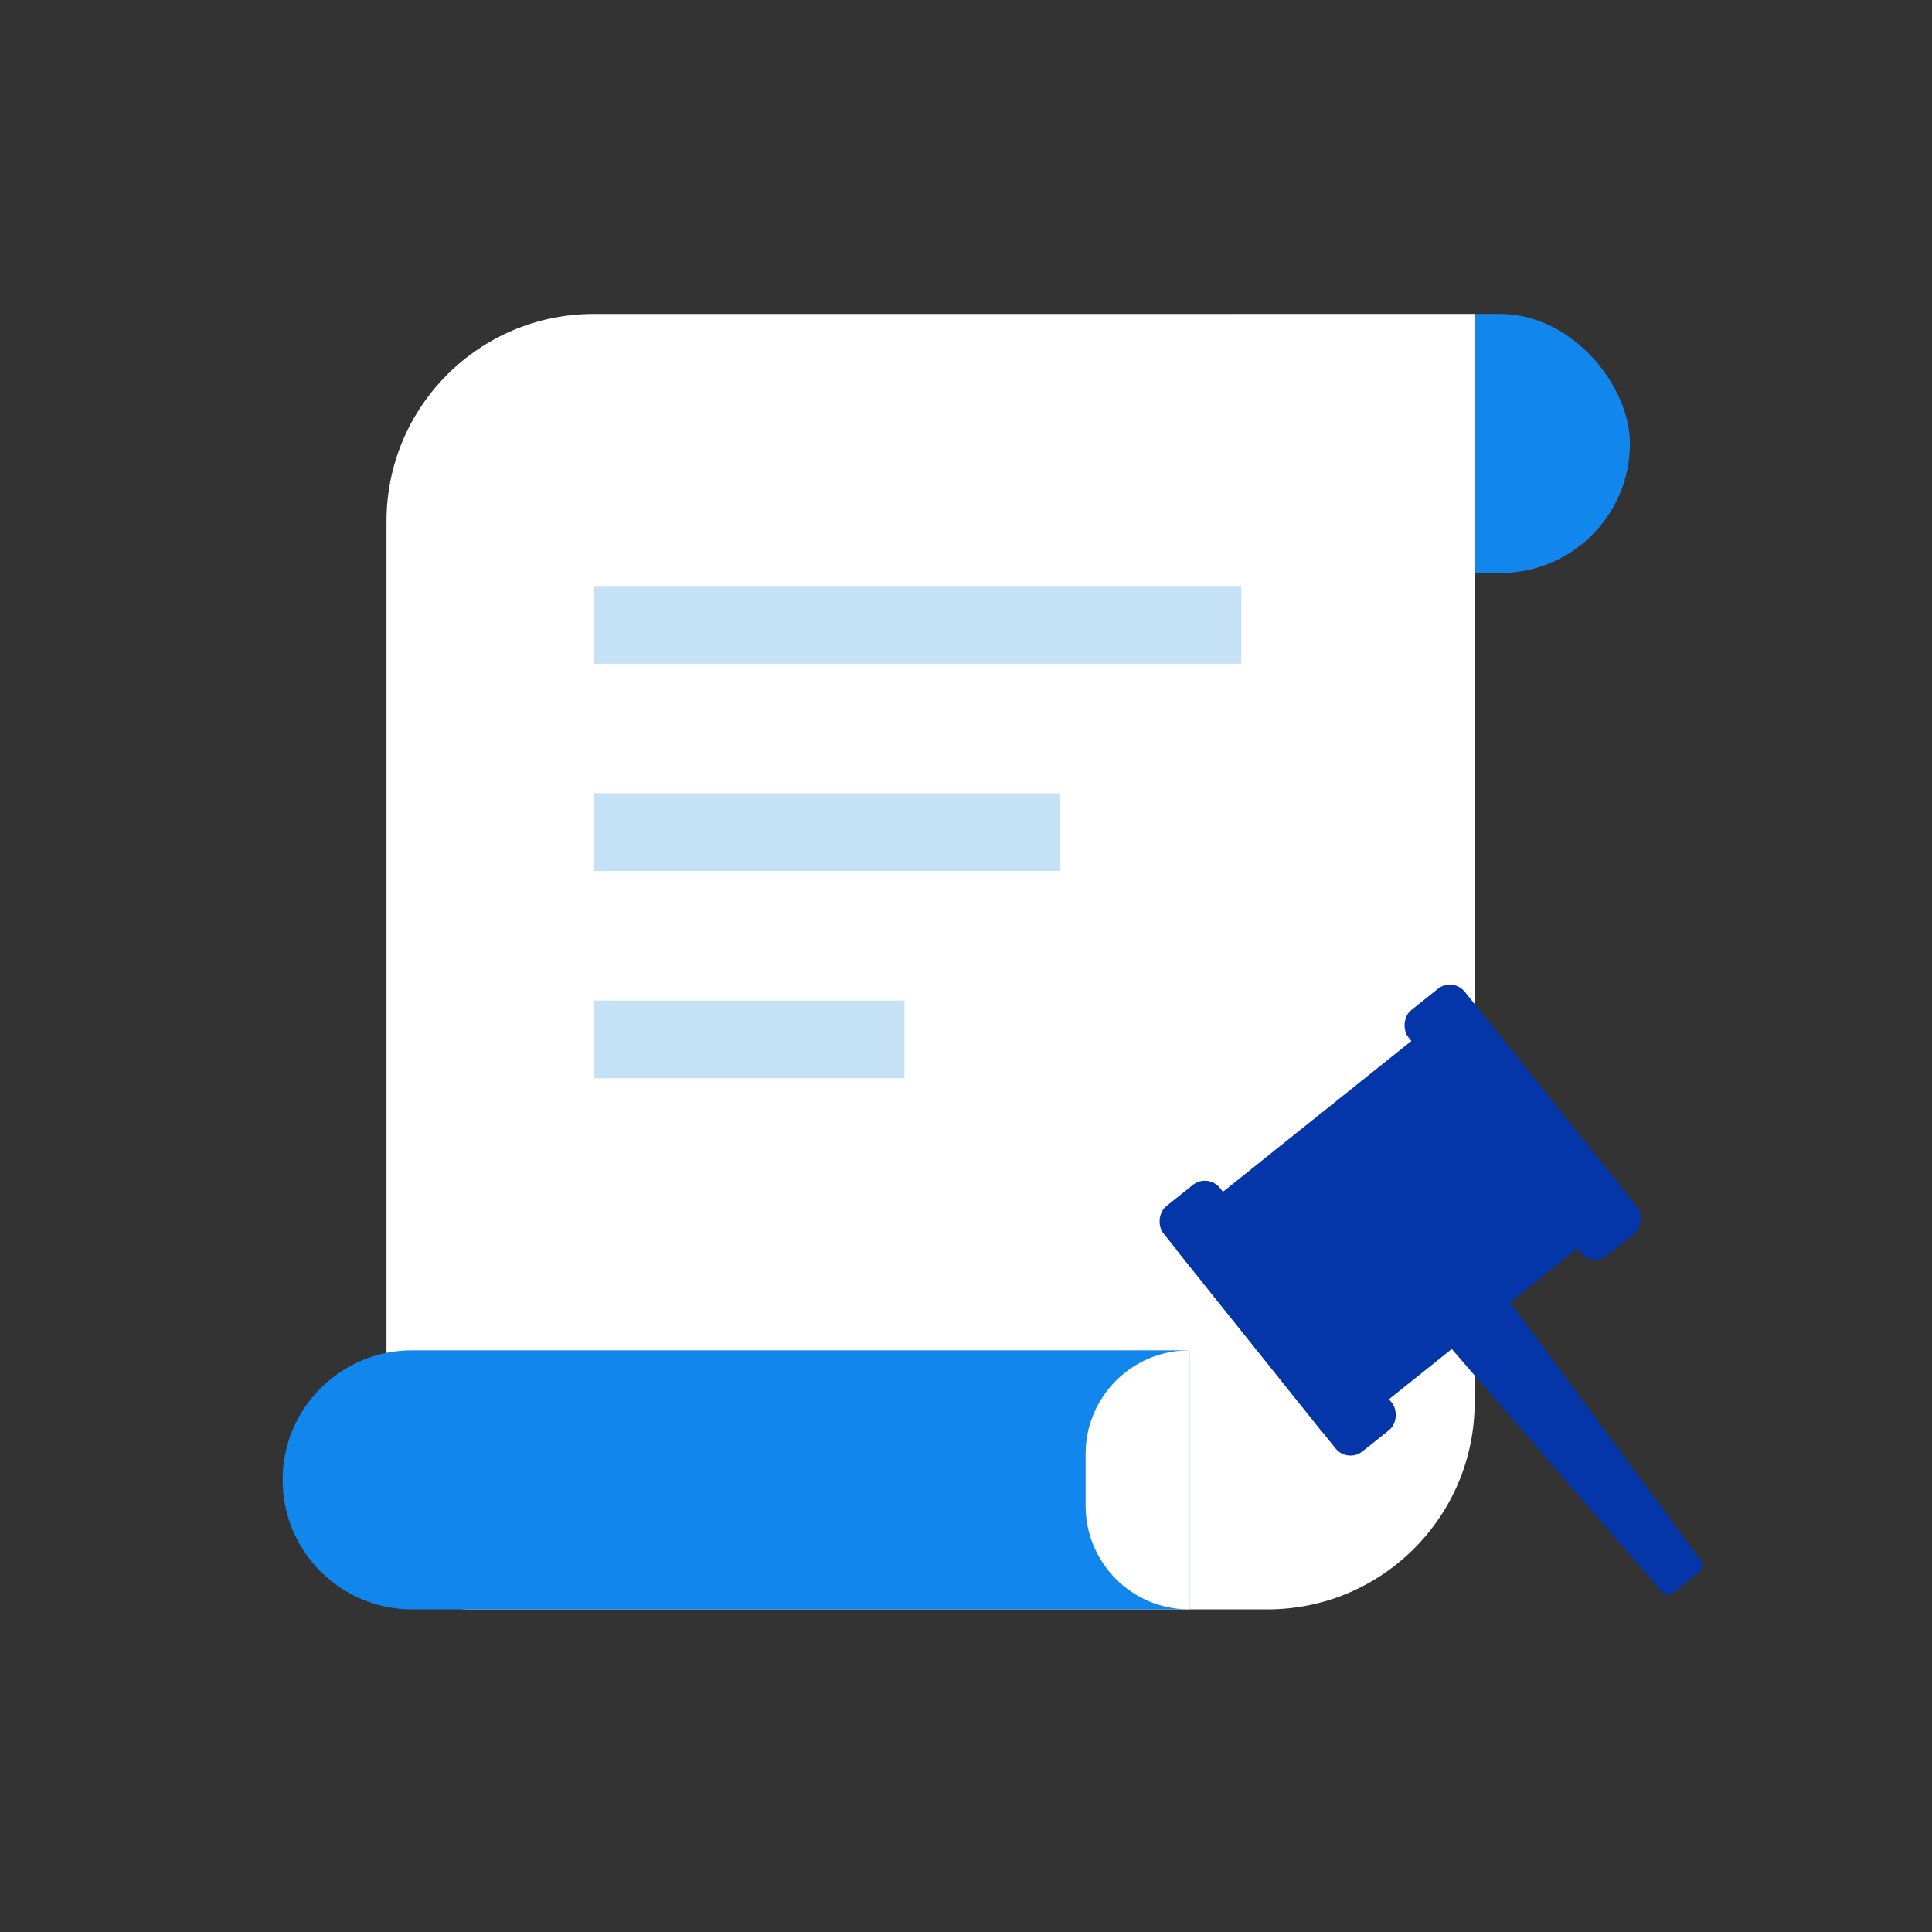<svg width="80" height="80" viewBox="0 0 80 80" fill="none" xmlns="http://www.w3.org/2000/svg">
<rect x="0" y="0" width="80" height="80" fill="#333333" stroke="none"/>
<rect x="46.035" y="13" width="21.457" height="10.728" rx="5.364" fill="#1186EC"/>
<path d="M16.004 21.583C16.004 16.843 19.846 13 24.587 13H61.063V58.059C61.063 62.8 57.221 66.642 52.48 66.642H19.437C17.541 66.642 16.004 65.105 16.004 63.209V21.583Z" fill="white"/>
<path d="M24.578 25.874H51.399" stroke="#C4E1F5" stroke-width="3.219"/>
<path d="M24.578 34.457H43.889" stroke="#C4E1F5" stroke-width="3.219"/>
<path d="M24.578 43.04H37.452" stroke="#C4E1F5" stroke-width="3.219"/>
<path d="M11.703 61.278C11.703 58.316 14.105 55.914 17.067 55.914H49.253V66.642H17.067C14.105 66.642 11.703 64.241 11.703 61.278Z" fill="#1186EC"/>
<path d="M44.953 60.205C44.953 57.835 46.874 55.914 49.245 55.914V66.642C46.874 66.642 44.953 64.721 44.953 62.351V61.278V60.205Z" fill="white"/>
<rect width="16" height="11" rx="0.797" transform="matrix(0.781 -0.625 -0.625 -0.781 55.168 59.818)" fill="#0436AA"/>
<rect width="3" height="13" rx="0.797" transform="matrix(0.781 -0.625 -0.625 -0.781 55.797 60.596)" fill="#0436AA"/>
<rect width="3" height="13" rx="0.797" transform="matrix(0.781 -0.625 -0.625 -0.781 65.941 52.476)" fill="#0436AA"/>
<path d="M68.828 65.926C68.94 66.055 69.135 66.073 69.268 65.966L70.387 65.07C70.521 64.963 70.546 64.77 70.444 64.632L57.634 47.305C57.526 47.16 57.32 47.133 57.178 47.246L54.767 49.177C54.626 49.29 54.607 49.497 54.725 49.634L68.828 65.926Z" fill="#0436AA"/>
</svg>
